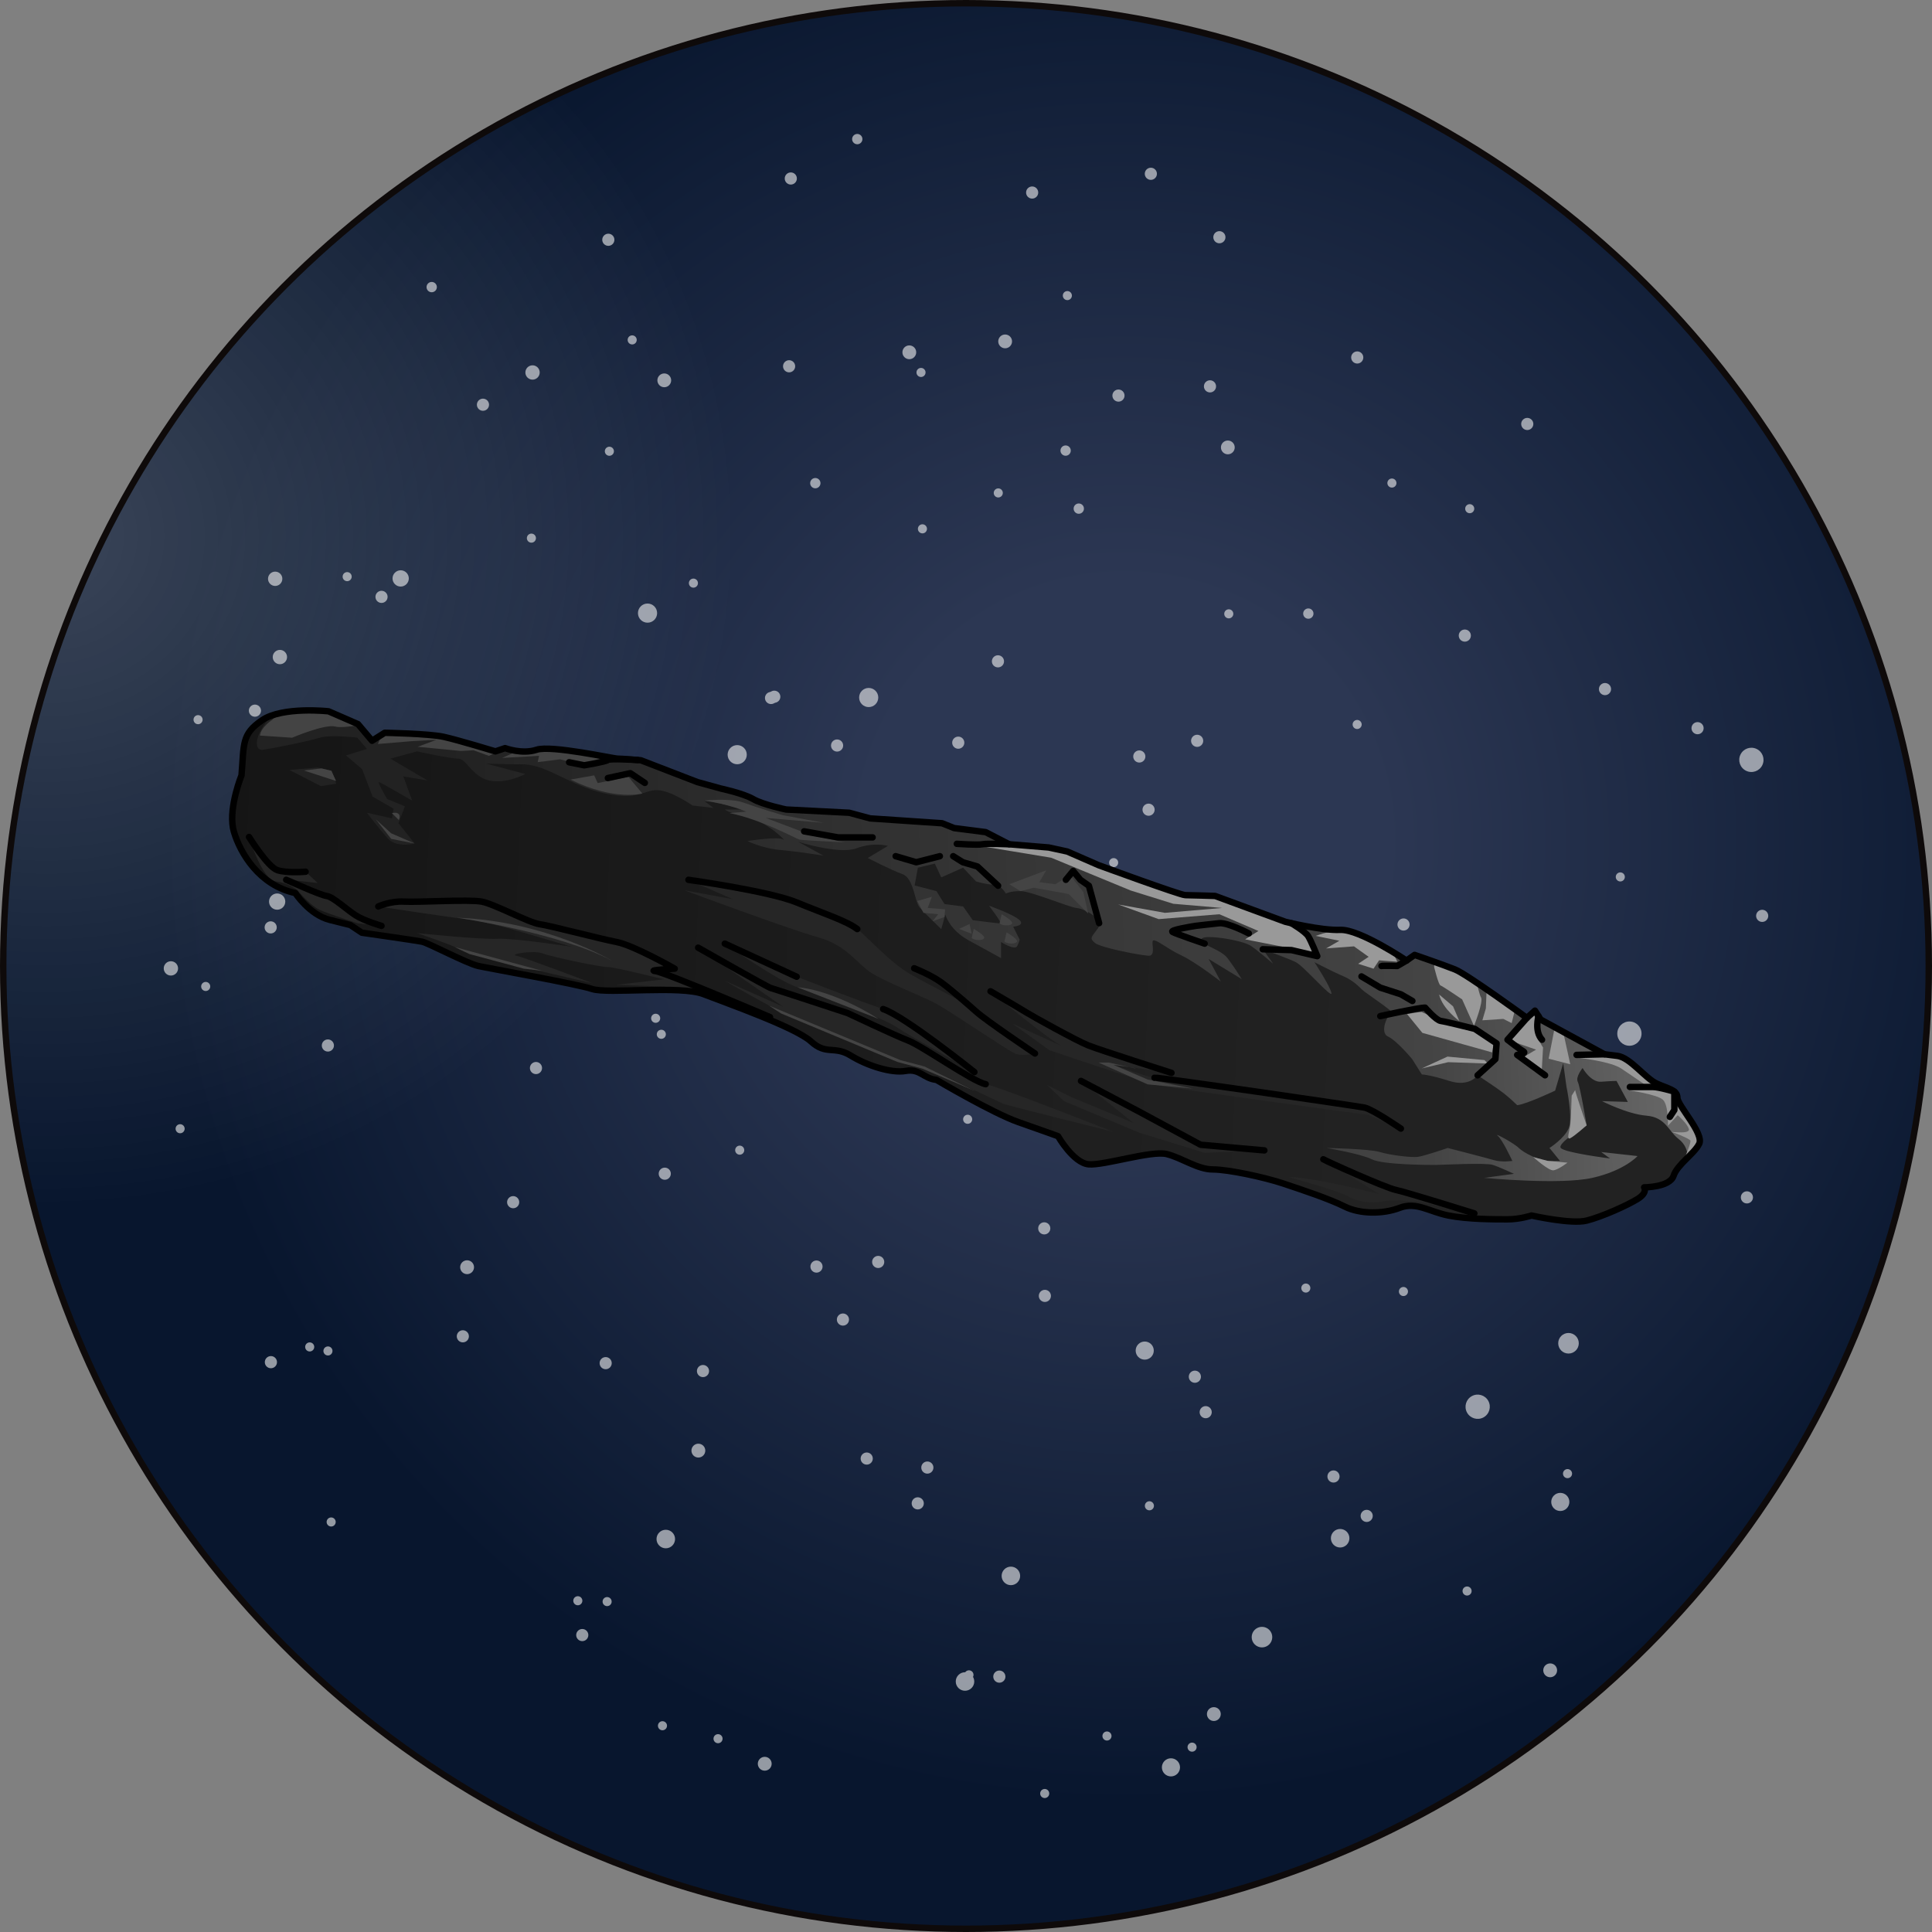 <?xml version="1.0" encoding="utf-8"?>
<!-- Created by: Science Figures, www.sciencefigures.org, Generator: Science Figures Editor -->
<!DOCTYPE svg PUBLIC "-//W3C//DTD SVG 1.1//EN" "http://www.w3.org/Graphics/SVG/1.1/DTD/svg11.dtd">
<svg version="1.1" id="Layer_1" xmlns="http://www.w3.org/2000/svg" xmlns:xlink="http://www.w3.org/1999/xlink" 
	 width="800px" height="800px" viewBox="0 0 300.573 300.574" enable-background="new 0 0 300.573 300.574"
	 xml:space="preserve">
<rect x="0" y="0" width="300.573" height="300.574" fill="#808080" stroke="none"/>
<g>
	<g>
		
			<radialGradient id="SVGID_1_" cx="150.008" cy="162.098" r="149.786" gradientTransform="matrix(1 0 0 -1 24.945 293.052)" gradientUnits="userSpaceOnUse">
			<stop  offset="0.271" style="stop-color:#2C3753"/>
			<stop  offset="1" style="stop-color:#08162E"/>
		</radialGradient>
		<circle fill="url(#SVGID_1_)" cx="150.287" cy="150.287" r="149.787"/>
		
			<radialGradient id="SVGID_2_" cx="7.223" cy="83.481" r="126.594" gradientTransform="matrix(1 0 0 0.972 0 2.318)" gradientUnits="userSpaceOnUse">
			<stop  offset="0.004" style="stop-color:#FFFFFF;stop-opacity:0.2"/>
			<stop  offset="0.849" style="stop-color:#FFFFFF;stop-opacity:0"/>
		</radialGradient>
		<path fill="url(#SVGID_2_)" d="M0.5,150.287c0,19.304,3.654,37.753,10.304,54.698c71.933,9.875,139.788-34.088,154.823-102.547
			c7.979-36.318-0.434-72.607-20.456-101.841C64.817,3.294,0.5,69.273,0.5,150.287z"/>
	</g>
	<g opacity="0.6">
		<circle fill="#F1F2F2" cx="39.661" cy="110.562" r="0.945"/>
		<circle fill="#F1F2F2" cx="57.05" cy="124.177" r="0.707"/>
		<circle fill="#F1F2F2" cx="28.023" cy="175.603" r="0.706"/>
		<circle fill="#F1F2F2" cx="122.766" cy="56.984" r="0.945"/>
		<circle fill="#F1F2F2" cx="83.385" cy="166.162" r="0.944"/>
		<circle fill="#F1F2F2" cx="155.258" cy="102.888" r="0.945"/>
		<circle fill="#F1F2F2" cx="162.557" cy="201.611" r="0.945"/>
		<circle fill="#F1F2F2" cx="107.879" cy="90.721" r="0.707"/>
		<circle fill="#F1F2F2" cx="94.641" cy="37.303" r="0.945"/>
		<circle fill="#F1F2F2" cx="111.709" cy="270.5" r="0.706"/>
		<circle fill="#F1F2F2" cx="187.577" cy="219.701" r="0.944"/>
		<circle fill="#F1F2F2" cx="72.006" cy="207.898" r="0.944"/>
		<circle fill="#F1F2F2" cx="150.748" cy="260.567" r="0.707"/>
		<circle fill="#F1F2F2" cx="240.222" cy="181.889" r="0.945"/>
		<circle fill="#F1F2F2" cx="243.87" cy="229.262" r="0.708"/>
		<circle fill="#F1F2F2" cx="211.154" cy="55.615" r="0.945"/>
		<circle fill="#F1F2F2" cx="166.055" cy="45.988" r="0.707"/>
		<circle fill="#F1F2F2" cx="264.1" cy="113.288" r="0.945"/>
		<circle fill="#F1F2F2" cx="211.141" cy="112.712" r="0.706"/>
		<circle fill="#F1F2F2" cx="123.03" cy="27.769" r="0.945"/>
		<circle fill="#F1F2F2" cx="94.804" cy="70.204" r="0.707"/>
		<circle fill="#F1F2F2" cx="54.01" cy="89.712" r="0.707"/>
		<circle fill="#F1F2F2" cx="188.246" cy="60.108" r="0.945"/>
		<circle fill="#F1F2F2" cx="102.167" cy="125.086" r="0.945"/>
		<circle fill="#F1F2F2" cx="178.691" cy="125.969" r="0.945"/>
		<circle fill="#F1F2F2" cx="127.026" cy="197.048" r="0.946"/>
		<circle fill="#F1F2F2" cx="155.308" cy="76.689" r="0.707"/>
		<circle fill="#F1F2F2" cx="179.045" cy="27.038" r="0.945"/>
		<circle fill="#F1F2F2" cx="51.021" cy="210.177" r="0.706"/>
		<circle fill="#F1F2F2" cx="134.841" cy="226.918" r="0.945"/>
		<circle fill="#F1F2F2" cx="42.111" cy="144.279" r="0.945"/>
		<circle fill="#F1F2F2" cx="141.467" cy="54.809" r="1.073"/>
		<circle fill="#F1F2F2" cx="126.845" cy="75.169" r="0.802"/>
		<circle fill="#F1F2F2" cx="67.162" cy="44.666" r="0.802"/>
		<circle fill="#F1F2F2" cx="165.786" cy="70.102" r="0.802"/>
		<circle fill="#F1F2F2" cx="114.691" cy="117.41" r="1.49"/>
		<circle fill="#F1F2F2" cx="43.544" cy="102.223" r="1.114"/>
		<circle fill="#F1F2F2" cx="78.551" cy="124.499" r="1.492"/>
		<circle fill="#F1F2F2" cx="26.588" cy="150.659" r="1.114"/>
		<circle fill="#F1F2F2" cx="43.119" cy="140.266" r="1.265"/>
		<circle fill="#F1F2F2" cx="103.345" cy="59.171" r="1.073"/>
		<circle fill="#F1F2F2" cx="208.495" cy="239.312" r="1.441"/>
		<circle fill="#F1F2F2" cx="188.845" cy="266.669" r="1.077"/>
		<circle fill="#F1F2F2" cx="108.649" cy="225.683" r="1.078"/>
		<circle fill="#F1F2F2" cx="241.171" cy="259.863" r="1.077"/>
		<circle fill="#F1F2F2" cx="157.27" cy="245.173" r="1.441"/>
		<circle fill="#F1F2F2" cx="94.453" cy="249.17" r="0.706"/>
		<circle fill="#F1F2F2" cx="212.624" cy="235.838" r="0.945"/>
		<circle fill="#F1F2F2" cx="172.218" cy="270.081" r="0.707"/>
		<circle fill="#F1F2F2" cx="274.154" cy="142.486" r="0.945"/>
		<circle fill="#F1F2F2" cx="228.654" cy="79.139" r="0.706"/>
		<circle fill="#F1F2F2" cx="271.777" cy="186.284" r="0.945"/>
		<circle fill="#F1F2F2" cx="221.042" cy="159.308" r="0.707"/>
		<circle fill="#F1F2F2" cx="129.967" cy="145.2" r="0.945"/>
		<circle fill="#F1F2F2" cx="90.587" cy="254.377" r="0.945"/>
		<circle fill="#F1F2F2" cx="162.461" cy="191.104" r="0.945"/>
		<circle fill="#F1F2F2" cx="115.082" cy="178.938" r="0.707"/>
		<circle fill="#F1F2F2" cx="101.843" cy="125.519" r="0.945"/>
		<circle fill="#F1F2F2" cx="218.356" cy="143.831" r="0.945"/>
		<circle fill="#F1F2F2" cx="173.258" cy="134.204" r="0.706"/>
		<circle fill="#F1F2F2" cx="218.342" cy="200.928" r="0.707"/>
		<circle fill="#F1F2F2" cx="130.231" cy="115.985" r="0.945"/>
		<circle fill="#F1F2F2" cx="102.005" cy="158.42" r="0.707"/>
		<circle fill="#F1F2F2" cx="195.448" cy="148.324" r="0.945"/>
		<circle fill="#F1F2F2" cx="109.369" cy="213.303" r="0.945"/>
		<circle fill="#F1F2F2" cx="185.893" cy="214.185" r="0.946"/>
		<circle fill="#F1F2F2" cx="162.51" cy="164.905" r="0.707"/>
		<circle fill="#F1F2F2" cx="186.248" cy="115.254" r="0.945"/>
		<circle fill="#F1F2F2" cx="228.243" cy="247.524" r="0.707"/>
		<path fill="#F1F2F2" d="M274.18,119.029c-0.449,0.943-1.576,1.34-2.517,0.892c-0.942-0.45-1.343-1.574-0.892-2.514
			c0.449-0.945,1.574-1.34,2.514-0.891C274.229,116.963,274.627,118.087,274.18,119.029z"/>
		<circle fill="#F1F2F2" cx="204.937" cy="180.835" r="1.411"/>
		<circle fill="#F1F2F2" cx="253.498" cy="160.806" r="1.888"/>
		<circle fill="#F1F2F2" cx="242.746" cy="233.667" r="1.411"/>
		<circle fill="#F1F2F2" cx="244.022" cy="208.98" r="1.601"/>
		<circle fill="#F1F2F2" cx="75.138" cy="62.965" r="0.945"/>
		<circle fill="#F1F2F2" cx="82.674" cy="83.722" r="0.707"/>
		<circle fill="#F1F2F2" cx="30.813" cy="111.963" r="0.707"/>
		<circle fill="#F1F2F2" cx="174.007" cy="61.544" r="0.945"/>
		<circle fill="#F1F2F2" cx="82.77" cy="133.283" r="0.945"/>
		<circle fill="#F1F2F2" cx="177.249" cy="117.691" r="0.945"/>
		<circle fill="#F1F2F2" cx="131.141" cy="205.291" r="0.945"/>
		<circle fill="#F1F2F2" cx="143.509" cy="82.274" r="0.707"/>
		<circle fill="#F1F2F2" cx="160.579" cy="29.954" r="0.945"/>
		<circle fill="#F1F2F2" cx="51.521" cy="236.784" r="0.706"/>
		<circle fill="#F1F2F2" cx="142.779" cy="233.888" r="0.945"/>
		<circle fill="#F1F2F2" cx="51.009" cy="162.655" r="0.945"/>
		<circle fill="#F1F2F2" cx="89.895" cy="249.038" r="0.707"/>
		<circle fill="#F1F2F2" cx="207.46" cy="229.707" r="0.946"/>
		<circle fill="#F1F2F2" cx="185.459" cy="271.816" r="0.707"/>
		<circle fill="#F1F2F2" cx="249.7" cy="107.206" r="0.945"/>
		<circle fill="#F1F2F2" cx="216.548" cy="75.152" r="0.707"/>
		<circle fill="#F1F2F2" cx="219.442" cy="155.628" r="0.707"/>
		<circle fill="#F1F2F2" cx="189.708" cy="36.906" r="0.945"/>
		<circle fill="#F1F2F2" cx="143.288" cy="57.945" r="0.707"/>
		<circle fill="#F1F2F2" cx="98.353" cy="52.881" r="0.707"/>
		<circle fill="#F1F2F2" cx="227.89" cy="98.882" r="0.945"/>
		<circle fill="#F1F2F2" cx="120.46" cy="108.395" r="0.945"/>
		<circle fill="#F1F2F2" cx="184.898" cy="149.681" r="0.945"/>
		<circle fill="#F1F2F2" cx="103.422" cy="182.6" r="0.945"/>
		<circle fill="#F1F2F2" cx="191.169" cy="95.498" r="0.707"/>
		<circle fill="#F1F2F2" cx="237.606" cy="65.96" r="0.945"/>
		<circle fill="#F1F2F2" cx="32.003" cy="153.471" r="0.707"/>
		<circle fill="#F1F2F2" cx="94.228" cy="212.074" r="0.944"/>
		<circle fill="#F1F2F2" cx="59.355" cy="92.858" r="0.945"/>
		<circle fill="#F1F2F2" cx="191.021" cy="69.607" r="1.073"/>
		<circle fill="#F1F2F2" cx="167.833" cy="79.13" r="0.802"/>
		<circle fill="#F1F2F2" cx="133.371" cy="21.641" r="0.802"/>
		<circle fill="#F1F2F2" cx="203.545" cy="95.461" r="0.802"/>
		<circle fill="#F1F2F2" cx="135.148" cy="108.517" r="1.49"/>
		<circle fill="#F1F2F2" cx="82.85" cy="57.949" r="1.114"/>
		<circle fill="#F1F2F2" cx="100.741" cy="95.386" r="1.491"/>
		<circle fill="#F1F2F2" cx="42.811" cy="90.046" r="1.114"/>
		<circle fill="#F1F2F2" cx="62.335" cy="89.989" r="1.266"/>
		<circle fill="#F1F2F2" cx="156.376" cy="53.113" r="1.073"/>
		<circle fill="#F1F2F2" cx="150.132" cy="261.602" r="1.44"/>
		<circle fill="#F1F2F2" cx="118.974" cy="274.399" r="1.078"/>
		<circle fill="#F1F2F2" cx="72.668" cy="197.149" r="1.079"/>
		<circle fill="#F1F2F2" cx="103.581" cy="239.437" r="1.442"/>
		<circle fill="#F1F2F2" cx="48.183" cy="209.551" r="0.707"/>
		<circle fill="#F1F2F2" cx="155.474" cy="260.844" r="0.946"/>
		<circle fill="#F1F2F2" cx="103.064" cy="268.484" r="0.707"/>
		<circle fill="#F1F2F2" cx="252.081" cy="136.429" r="0.707"/>
		<circle fill="#F1F2F2" cx="203.156" cy="200.392" r="0.706"/>
		<circle fill="#F1F2F2" cx="133.383" cy="140.18" r="0.945"/>
		<circle fill="#F1F2F2" cx="42.146" cy="211.92" r="0.947"/>
		<circle fill="#F1F2F2" cx="136.625" cy="196.33" r="0.945"/>
		<circle fill="#F1F2F2" cx="102.886" cy="160.911" r="0.707"/>
		<circle fill="#F1F2F2" cx="119.955" cy="108.591" r="0.945"/>
		<circle fill="#F1F2F2" cx="209.077" cy="185.843" r="0.945"/>
		<circle fill="#F1F2F2" cx="175.925" cy="153.79" r="0.707"/>
		<circle fill="#F1F2F2" cx="178.819" cy="234.265" r="0.707"/>
		<circle fill="#F1F2F2" cx="149.083" cy="115.543" r="0.945"/>
		<circle fill="#F1F2F2" cx="102.665" cy="136.582" r="0.707"/>
		<circle fill="#F1F2F2" cx="187.266" cy="177.519" r="0.945"/>
		<circle fill="#F1F2F2" cx="79.836" cy="187.031" r="0.945"/>
		<circle fill="#F1F2F2" cx="144.274" cy="228.319" r="0.946"/>
		<circle fill="#F1F2F2" cx="150.546" cy="174.134" r="0.707"/>
		<circle fill="#F1F2F2" cx="196.981" cy="144.596" r="0.945"/>
		<circle fill="#F1F2F2" cx="162.532" cy="279.028" r="0.707"/>
		<circle fill="#F1F2F2" cx="178.092" cy="210.12" r="1.41"/>
		<path fill="#F1F2F2" d="M230.79,220.517c-0.918,0.495-2.062,0.153-2.561-0.765c-0.495-0.916-0.154-2.06,0.764-2.556
			c0.916-0.497,2.062-0.155,2.559,0.763C232.045,218.874,231.705,220.02,230.79,220.517z"/>
		<circle fill="#F1F2F2" cx="182.172" cy="274.958" r="1.411"/>
		<circle fill="#F1F2F2" cx="196.333" cy="254.698" r="1.601"/>
	</g>
	<g>
		<linearGradient id="SVGID_3_" gradientUnits="userSpaceOnUse" x1="29.553" y1="153.161" x2="259.402" y2="147.516">
			<stop  offset="0.174" style="stop-color:#222222"/>
			<stop  offset="0.837" style="stop-color:#444444"/>
			<stop  offset="1" style="stop-color:#666666"/>
		</linearGradient>
		<path fill="url(#SVGID_3_)" d="M57.884,115.242l-2.19-2.588l-4.579-1.991c0,0-7.167-0.796-10.353,1.394
			c-3.186,2.19-2.788,3.583-3.186,8.561c0,0-1.957,4.805-1.33,8.188c0.037,0.196,0.082,0.388,0.136,0.572
			c0.996,3.384,3.981,8.362,9.557,9.557c0,0,2.19,3.384,5.375,4.181c3.186,0.797,3.186,0.797,3.186,0.797l1.792,1.194
			c0,0,8.362,1.195,9.357,1.394c0.996,0.199,6.969,3.386,8.76,3.783c1.792,0.397,15.331,2.788,17.72,3.584
			c2.389,0.795,13.738-0.598,17.322,0.795c3.583,1.395,14.335,5.178,16.724,7.367s3.583,0.596,6.172,2.189
			c2.588,1.594,6.372,2.789,8.562,2.391c2.189-0.398,2.787,1.193,4.778,1.393c0,0,8.761,5.176,12.742,6.57s6.172,2.191,6.172,2.191
			s2.39,4.18,4.778,4.379s9.756-2.189,12.145-1.592c2.39,0.596,4.779,2.389,7.168,2.389c2.39,0,7.965,1.193,10.951,2.189
			s7.166,2.389,9.557,3.584c2.389,1.195,5.973,1.195,8.561,0.199s4.58,0.598,7.566,1.195c2.986,0.596,7.168,0.596,9.158,0.596
			c1.991,0,3.783-0.596,3.783-0.596s6.172,1.395,8.561,0.795c2.39-0.598,6.372-2.389,7.965-3.385
			c1.592-0.994,0.995-1.791,0.995-1.791s3.981,0,4.579-1.791c0.598-1.793,3.186-3.385,3.982-4.979
			c0.796-1.594-3.385-5.973-3.385-7.168c0-1.193-1.394-1.393-3.186-2.189c-1.793-0.797-4.149-4.076-6.16-4.328
			c-2.01-0.25-2.01-0.25-2.01-0.25l-9.928-5.404l-0.881-1.383l-1.256,1.131c0,0-9.299-6.785-11.184-7.539
			c-1.886-0.754-6.283-2.263-6.283-2.263l-1.258,0.88c0,0-7.288-4.901-10.304-4.775c-3.017,0.126-8.546-1.257-8.546-1.257
			l-10.932-4.021c0,0-3.896-0.126-4.65-0.126s-13.445-4.649-13.445-4.649l-4.901-2.137l-2.89-0.628l-6.158-0.503l-3.645-1.885
			l-4.9-0.628l-1.885-0.754l-11.184-0.754l-3.267-0.88l-9.802-0.502c0,0-3.645-0.754-5.152-1.634
			c-1.508-0.88-5.026-1.634-5.026-1.634l-3.645-1.005l-8.796-3.393c0,0-3.016-0.251-3.645-0.251s-10.304-2.137-12.566-1.383
			c-2.262,0.754-4.901-0.251-4.901-0.251l-1.508,0.503c0,0-5.781-1.759-8.043-2.262c-2.262-0.503-9.173-0.629-9.173-0.629
			L57.884,115.242z"/>
		<linearGradient id="SVGID_4_" gradientUnits="userSpaceOnUse" x1="213.914" y1="153.609" x2="16.665" y2="145.615">
			<stop  offset="0" style="stop-color:#222222"/>
			<stop  offset="1" style="stop-color:#141414"/>
		</linearGradient>
		<path fill="url(#SVGID_4_)" d="M261.17,177.217c-1.633-1.258-2.01-3.395-5.026-3.646s-6.911-2.262-6.911-2.262l4.021,0.127
			l-1.759-3.268c0,0-0.754,0-2.389,0.125c-1.633,0.125-2.89-2.137-2.89-2.137s-1.131,1.383-0.754,2.137s1.382,6.785,1.382,6.785
			s-4.648,2.766-4.021,3.52c0.629,0.754,7.666,1.635,7.666,1.635l-1.383-1.006l5.656,0.629c0,0-2.012,2.262-7.038,3.393
			s-16.839,0-16.839,0l4.649-0.629c0,0-2.136-1.006-3.267-1.383s-8.043,0-8.922,0c-0.881,0-8.17,0.002-9.928-0.879
			c-1.76-0.879-7.037-1.76-7.037-1.76s6.66,0.127,8.293,0.629c1.634,0.502,4.9,0.881,5.906,0.754c1.006-0.125,4.65-1.383,4.65-1.383
			s5.906,1.508,7.162,1.885c1.257,0.377,2.891,0.127,2.891,0.127s-1.508-3.268-2.262-3.896s2.513,1.131,3.268,1.885
			c0.754,0.754,3.267,2.012,4.523,2.012c1.256,0,1.885,0,1.885,0l-1.633-2.012c0,0,2.387-1.508,3.016-3.141
			c0.628-1.635-0.377-6.408-0.377-6.408l-0.504-3.646l-1.256,4.273c0,0-4.524,2.137-5.906,2.262c0,0-1.006-1.004-2.137-1.885
			c-1.131-0.879-4.021-2.764-4.021-2.764s-1.256,1.885-4.398,0.879c-3.141-1.006-4.271-1.006-4.271-1.006l-1.508-2.387
			c0,0-2.389-2.891-3.771-3.52c-1.382-0.627,0.001-3.645,0.628-3.645c0.629,0-4.146-3.141-4.649-3.643
			c-0.503-0.504-1.508-1.51-3.016-2.137c-1.509-0.628-4.397-2.136-4.397-2.136s2.387,3.644,2.639,4.775
			c0.25,1.131-4.273-4.147-5.529-4.775c-1.257-0.629-5.152-2.012-5.152-2.012l1.633,2.263c0,0-2.764-2.388-3.644-2.891
			s-3.644-1.132-5.78-1.257s-2.514,0.503-0.127,1.634c2.389,1.131,2.389,1.634,2.891,2.263c0.503,0.628,1.76,2.638,1.76,2.638
			l-5.152-3.141l1.885,3.518c0,0-3.895-3.015-6.031-4.021s-3.393-2.137-4.273-2.388c-0.879-0.251,0.503,2.514-1.005,2.388
			s-7.414-1.257-8.294-2.011c-0.879-0.754-0.503-0.88,0.503-2.262c1.005-1.382-2.011-3.017-3.267-3.142
			c-1.258-0.125-7.164-2.639-8.797-2.639c-1.635,0-2.263,0.377-2.263,0.377s-0.754-1.382-1.885-1.382s-2.765-0.503-2.765-0.503
			l-2.01-2.136l-3.393,1.508l-1.005-2.136l-2.639,0.628l-0.502,2.765l3.393,0.879l1.256,2.011l2.891,0.377l1.508,2.136
			c0,0,3.895,0.503,4.271,0.503s-1.759-2.765-1.759-2.765s3.896,1.382,4.775,2.262s-1.005,1.006-1.005,1.006l1.005,2.01
			c0,0,0,0.252-0.377,1.006s-2.514-0.629-2.514-0.629v2.514c0,0-2.011-1.131-5.026-2.765c-3.016-1.634-3.645-4.021-3.645-4.021
			l-0.628,2.262c0,0-2.639-2.513-3.393-3.393s-0.879-4.524-2.639-5.153c-1.76-0.628-5.404-2.513-5.404-2.513l3.142-1.885
			c0,0-2.262-0.628-4.901,0.377c-2.639,1.005-9.048-1.005-9.048-1.005l3.896,2.136c0,0-4.021-0.629-6.786-0.88
			c-2.765-0.251-5.027-1.382-5.027-1.382s4.775-0.753,5.529-0.251c0.754,0.502-2.262-2.639-5.403-3.393
			c-3.142-0.754-3.645-1.257-3.645-1.257h3.393c0,0-5.152-1.256-6.661-1.382l1.508,1.131l-3.267-0.377c0,0-3.393-2.388-5.529-2.388
			c-2.137,0-2.891,1.634-8.168,0.503s-8.922-4.524-12.818-4.524s-5.655-0.126-5.655-0.126l6.158,1.634c0,0-3.016,1.633-5.655,1.005
			c-2.639-0.628-3.519-3.393-4.775-3.393s-6.409-1.131-6.409-1.131l-4.147,1.131l5.78,3.393l-3.77-0.628l1.382,3.77
			c0,0-4.775-2.765-5.152-2.891c-0.377-0.125,1.257,2.639,1.257,2.639l2.765,1.131l-1.005,2.639l2.513,3.142
			c0,0-2.764,0.754-4.146-0.754c-1.383-1.508-3.268-4.021-3.268-4.021l3.896,0.879l0.251-1.508l-3.267-1.885l-1.634-4.272
			l-2.513-2.137l3.267-1.005l-1.508-1.759c0,0-4.147-0.502-5.781,0c-1.633,0.502-7.037,1.634-8.922,1.885
			c-1.485,0.198-1.32-2.568,1.454-5.348c-0.582,0.201-1.12,0.446-1.572,0.758c-3.186,2.19-2.788,3.583-3.186,8.561
			c0,0-1.957,4.805-1.33,8.188c0.037,0.196,0.082,0.388,0.136,0.572c0.996,3.384,3.981,8.362,9.557,9.557
			c0,0,2.19,3.384,5.375,4.181c3.186,0.797,3.186,0.797,3.186,0.797l1.792,1.194c0,0,8.362,1.195,9.357,1.394
			c0.996,0.199,6.969,3.386,8.76,3.783c1.792,0.397,15.331,2.788,17.72,3.584c2.389,0.795,13.738-0.598,17.322,0.795
			c3.583,1.395,14.335,5.178,16.724,7.367s3.583,0.596,6.172,2.189c2.588,1.594,6.372,2.789,8.562,2.391
			c2.189-0.398,2.787,1.193,4.778,1.393c0,0,8.761,5.176,12.742,6.57s6.172,2.191,6.172,2.191s2.39,4.18,4.778,4.379
			s9.756-2.189,12.145-1.592c2.39,0.596,4.779,2.389,7.168,2.389c2.39,0,7.965,1.193,10.951,2.189s7.166,2.389,9.557,3.584
			c2.389,1.195,5.973,1.195,8.561,0.199s4.58,0.598,7.566,1.195c2.986,0.596,7.168,0.596,9.158,0.596
			c1.991,0,3.783-0.596,3.783-0.596s6.172,1.395,8.561,0.795c2.39-0.598,6.372-2.389,7.965-3.385
			c1.592-0.994,0.995-1.791,0.995-1.791s3.981,0,4.579-1.791c0.336-1.008,1.299-1.951,2.221-2.867
			C262.549,179.028,262.167,177.983,261.17,177.217z M49.928,122.301l-4.901-2.513l4.398-0.377l2.137,0.503l0.754,2.01
			L49.928,122.301z"/>
		<g>
			<path fill="#262626" d="M38.745,130.217c0,0,2.01,6.661,4.147,6.912c2.136,0.251,3.393,1.382,3.393,1.382
				s2.011,2.387,3.393,3.016c1.382,0.628,6.032,2.137,6.032,2.137l3.644,0.377c0,0-2.639-0.754-4.021-1.634
				c-1.382-0.88-3.518-2.89-4.524-3.016c-1.005-0.126-5.906-2.387-6.283-2.513s4.901,0.502,4.901,0.502l-1.885-1.759
				c0,0-2.89,0.252-4.398-0.251C41.635,134.867,38.745,130.217,38.745,130.217z"/>
			<path fill="#262626" d="M64.883,145.172c0,0,5.655,1.885,6.912,2.639s5.026,1.257,6.911,1.886
				c1.885,0.628,13.446,3.267,13.446,3.267s-10.556-4.022-11.812-4.273c-1.256-0.252,2.765-0.88,4.021-0.377
				c1.256,0.503,8.922,2.137,10.179,2.137s8.419,1.884,8.796,1.884s-7.54,0.879-7.54,0.879s10.431,0.252,13.698,0.881
				c3.267,0.627,10.304,4.146,10.304,4.146s-16.461-7.037-17.844-7.163c-1.382-0.126,3.016-0.377,3.016-0.377
				s-6.409-3.645-9.048-4.147c-2.639-0.503-10.179-2.514-11.938-2.765c-1.76-0.251-7.038-3.141-9.048-3.518
				c-2.011-0.377-9.928,0.126-12.064,0s-4.021,0.754-4.021,0.754s11.561,1.758,13.949,2.01c2.388,0.252,6.786,1.509,8.922,2.137
				c2.137,0.628,7.289,2.136,7.289,2.136s-8.922-1.383-11.687-1.257C74.559,146.177,64.883,145.172,64.883,145.172z"/>
			<path fill="#262626" d="M112.761,152.586c0,0,8.671,5.025,10.807,5.779c2.137,0.756,15.708,6.66,15.708,6.66l4.523,0.881
				c0,0,11.687,5.529,12.189,5.781c0.503,0.25,17.217,4.396,17.217,4.396s-17.845-7.035-19.855-7.412
				c-2.01-0.379-9.801-5.906-12.063-6.787c-2.262-0.879-9.425-4.273-9.425-4.273s-11.436-3.77-11.938-3.895
				c-0.503-0.125-11.31-6.284-11.31-6.284l13.195,9.174L112.761,152.586z"/>
			<path fill="#262626" d="M112.761,146.806c0,0,8.419,5.908,11.31,6.787c2.891,0.879,13.069,4.648,15.332,6.156
				c2.262,1.508,12.188,7.037,12.188,7.037s-10.806-8.67-14.199-9.801s-13.446-5.027-13.446-5.027L112.761,146.806z"/>
			<path fill="#262626" d="M107.106,136.878c0,0,12.566,1.758,16.839,3.518s7.792,2.89,9.425,4.147
				c1.634,1.257,5.027,5.153,8.294,7.038c3.268,1.885,8.671,4.398,10.179,5.781s9.174,6.533,9.174,6.533s-2.011,0.504-3.142,0
				c-1.132-0.502-10.179-6.66-12.315-7.791s-7.917-3.393-10.053-4.775c-2.137-1.382-3.77-4.272-8.294-5.529
				s-20.735-7.289-20.735-7.289l7.54,1.383L107.106,136.878z"/>
			<polygon fill="#262626" points="162.901,168.797 165.54,171.311 177.227,176.211 187.405,179.352 196.705,178.975 
				186.778,178.096 177.227,172.944 168.178,168.168 176.347,174.704 166.67,170.682 			"/>
			<path fill="#262626" d="M157.498,159.247l5.78,4.146c0,0,14.451,4.9,16.588,5.404c2.137,0.502,32.924,4.648,32.924,4.648
				l5.152,2.137c0,0-4.398-3.016-5.654-3.268c-1.258-0.25-32.297-4.775-32.674-4.648c-0.377,0.125-6.408-2.012-6.408-2.012
				l9.048,1.258c0,0-11.059-3.52-12.944-4.273c-1.885-0.754-8.67-4.523-9.676-5.152c-1.005-0.629-5.529-3.268-5.529-3.268
				s10.305,8.67,11.938,8.922L157.498,159.247z"/>
			<path fill="#262626" d="M200.475,183.122c0,0,7.791,2.137,9.299,3.018c1.508,0.879,3.645,1.131,5.529,0.754
				s5.78,0.125,5.78,0.125l8.294,1.76c0,0-10.431-3.268-12.189-3.645c-1.76-0.377-10.934-4.525-11.311-4.775
				c-0.377-0.252,8.672,5.404,8.672,5.404S204.37,183.122,200.475,183.122z"/>
		</g>
		<path fill="#444444" d="M55.694,112.653l-4.579-1.991c0,0-4.582-0.505-8.047,0.412l-0.666,0.874c0,0-1.845,1.194-1.954,2.497
			l4.993,0.326c0,0,5.102-2.17,6.73-1.736c0.709,0.189,2.203,0.027,3.662-0.215L55.694,112.653z"/>
		<polygon fill="#444444" points="47.287,119.872 50.001,119.546 51.562,119.914 52.281,121.5 		"/>
		<g>
			<path fill="#444444" d="M78.673,116.428c-0.057-0.02-0.093-0.033-0.093-0.033l-1.508,0.503c0,0-5.781-1.759-8.043-2.262
				c-1.949-0.434-7.342-0.587-8.798-0.621l-0.682,0.184l-0.127,0.08l-0.629,1.468l5.21-0.435l3.908-0.216l-2.931,1.085l6.73,0.651
				l1.954-0.108l2.388,0.868L78.673,116.428z"/>
			<path fill="#444444" d="M96.047,118.028c-0.628,0-10.304-2.137-12.566-1.383c-1.014,0.338-2.102,0.322-2.996,0.202l-2.371,1.071
				l5.752-0.326l-0.217,0.977l3.473-0.435l3.771,0.93l6.451-0.966C96.776,118.06,96.266,118.028,96.047,118.028z"/>
		</g>
		<polygon fill="#444444" points="58.467,127.469 60.855,129.641 64.505,131.223 60.855,130.509 		"/>
		<path fill="#444444" d="M60.964,126.493l1.085,1.085C62.05,127.579,62.701,126.167,60.964,126.493z"/>
		<path fill="#444444" d="M71.167,142.775c0,0,16.173,2.389,24.098,6.729C95.265,149.505,85.061,143.318,71.167,142.775z"/>
		<polygon fill="#444444" points="119.641,156.45 121.526,157.674 139.622,165.215 143.486,166.252 151.685,169.739 143.8,165.907 
			140.093,164.932 		"/>
		<path fill="#444444" d="M124.07,153.592l12.629,4.932C136.7,158.524,130.008,154.125,124.07,153.592z"/>
		<path fill="#444444" d="M176.755,166.252c-0.282-0.189-3.55-0.598-3.55-0.598l5.34,2.293l7.069,1.414l-7.069-0.66l-7.633-3.393
			h1.602L176.755,166.252z"/>
		<polygon fill="#444444" points="70.733,147.334 73.013,148.42 81.479,150.698 84.353,151.038 		"/>
		<path fill="#444444" d="M88.752,121.283l3.69-0.651l0.543,1.194l4.776-0.977l2.171,2.605
			C99.932,123.454,95.59,124.648,88.752,121.283z"/>
		<path fill="#444444" d="M109.493,124.563c0,0,4.115-0.458,6.178,0.302s6.079,1.953,6.079,1.953l6.405,1.194l-9.01-0.76
			l7.164,2.713l5.102,1.086c0,0-6.622-0.325-7.056-0.434c-0.434-0.109-5.969-3.148-10.854-4.125l2.605-0.217
			C116.105,126.276,113.193,125.021,109.493,124.563z"/>
		<polygon fill="#444444" points="142.699,140.171 143.676,142.017 145.956,142.234 145.087,143.319 146.932,142.668 
			147.041,141.474 144.327,141.257 144.979,139.52 		"/>
		<polygon fill="#444444" points="149.212,144.513 150.84,143.753 151.167,145.272 		"/>
		<path fill="#444444" d="M151.167,145.925l0.324-1.412c0,0,1.737,0.979,1.629,1.412C153.01,146.358,151.6,146.358,151.167,145.925z
			"/>
		<path fill="#444444" d="M155.507,143.645l0.325-1.411c0,0,1.737,0.978,1.629,1.411
			C157.352,144.078,155.942,144.079,155.507,143.645z"/>
		<path fill="#444444" d="M156.268,146.467l0.324-1.411c0,0,1.737,0.978,1.629,1.411C158.112,146.9,156.702,146.901,156.268,146.467
			z"/>
		<polygon fill="#444444" points="157.027,137.566 162.78,135.395 161.694,137.24 164.191,137.566 166.47,136.155 168.533,138.76 
			169.293,142.125 166.253,139.085 160.827,138.108 158.754,138.637 		"/>
		<path fill="#999999" d="M201.965,147.769l2.971,0.984c0,0-0.119-2.565-3.516-5.008c-0.875-0.189-1.449-0.333-1.449-0.333
			l-10.932-4.021c0,0-3.896-0.126-4.65-0.126s-13.445-4.649-13.445-4.649l-4.901-2.137l-2.89-0.628l-6.158-0.503l-0.062-0.031
			l-5.226,0.17l11.832,1.954l12.375,5.102l6.621,2.062l7.598,0.651l-8.9,0.76l-7.272-1.303l6.296,2.28l9.443-0.76l6.078,2.604
			l-2.062,1.303L201.965,147.769z"/>
		<path fill="#999999" d="M204.678,145.602l3.69,0.76l-2.062,1.194l4.343-0.325l2.278,1.628l-1.628,1.086l2.389,0.76l0.867-1.303
			l2.822,0.217c0,0-0.27-0.754-0.951-1.676c-2.315-1.379-5.739-3.203-7.689-3.262C207.541,144.775,206.194,145.058,204.678,145.602z
			"/>
		<path fill="#999999" d="M221.177,157.434c-0.325,0-2.28,0.324-2.28,0.324l2.389,2.932l10.854,3.039l0.218-1.193l-2.918-2.473
			l-5.277-1.227L221.177,157.434z"/>
		<polygon fill="#999999" points="221.177,166.227 225.194,164.381 230.946,164.924 231.489,165.465 225.301,165.249 		"/>
		<path fill="#999999" d="M223.234,149.669c-0.093,0.23-0.136,0.5-0.103,0.817c0,0,0.65,2.715,0.977,2.823s3.365,2.17,3.365,2.17
			l1.846,4.125c0,0,1.519-3.799,1.084-4.449c-0.212-0.318-0.373-1.262-0.723-2.318c-1.479-0.988-2.744-1.78-3.318-2.009
			C225.584,150.516,224.38,150.077,223.234,149.669z"/>
		<path fill="#999999" d="M223.891,154.719l2.171,1.846l0.977,2.279C227.039,158.844,224.434,156.999,223.891,154.719z"/>
		<polygon fill="#999999" points="231.272,154.286 231.164,156.891 230.622,158.735 233.877,158.518 235.18,159.17 235.614,157.432 
					"/>
		<path fill="#999999" d="M245.057,169.59c0,0.326,1.787,5.488,1.787,5.488s-1.896,1.678-2.547,2.002
			c-0.651,0.326-0.108-1.193,0-2.062c0.109-0.869,0.217-4.559,0.217-4.559L245.057,169.59z"/>
		<path fill="#999999" d="M238.544,180.014l2.269,0.596l3.051,0.273c0,0-1.412,1.086-2.172,1.193S238.544,180.014,238.544,180.014z"
			/>
		<path fill="#999999" d="M239.315,158.042l-0.514-0.807l-1.004,0.904l-3.268,3.621l4.449,1.537l-2.389,1.412l3.257,2.061
			l0.217-3.799C238.763,161.051,239.018,159.274,239.315,158.042z"/>
		<polygon fill="#999999" points="240.932,164.709 241.801,160.258 243.321,161.125 244.297,165.577 		"/>
		<path fill="#999999" d="M260.965,170.79c0-1.193-1.394-1.393-3.186-2.189c-1.793-0.797-4.149-4.076-6.16-4.328
			c-2.01-0.25-2.01-0.25-2.01-0.25l-0.438-0.238c-1.231,0.234-2.426,0.506-3.354,0.816c0,0,4.775,0.543,6.404,1.629
			c1.629,1.084,4.776,3.256,4.776,3.256l-3.8,0.109c0,0,4.668,0.65,5.537,1.52c0.867,0.867,0.759,4.016,0.759,4.016l1.521-1.629
			c0,0,1.52,1.303,1.736,2.172c0.217,0.867-3.256,0.326-2.713,0.434c0.542,0.107,2.604,0.977,2.93,1.303
			c0.189,0.189-0.541,1.998-1.185,3.477c0.954-1.004,2.087-1.965,2.567-2.928C265.146,176.364,260.965,171.985,260.965,170.79z"/>
		<path fill="none" stroke="#000000" stroke-linecap="round" stroke-linejoin="round" stroke-miterlimit="10" d="M57.884,115.242
			l-2.19-2.588l-4.579-1.991c0,0-7.167-0.796-10.353,1.394c-3.186,2.19-2.788,3.583-3.186,8.561c0,0-1.957,4.805-1.33,8.188
			c0.037,0.196,0.082,0.388,0.136,0.572c0.996,3.384,3.981,8.362,9.557,9.557c0,0,2.19,3.384,5.375,4.181
			c3.186,0.797,3.186,0.797,3.186,0.797l1.792,1.194c0,0,8.362,1.195,9.357,1.394c0.996,0.199,6.969,3.386,8.76,3.783
			c1.792,0.397,15.331,2.788,17.72,3.584c2.389,0.795,13.738-0.598,17.322,0.795c3.583,1.395,14.335,5.178,16.724,7.367
			s3.583,0.596,6.172,2.189c2.588,1.594,6.372,2.789,8.562,2.391c2.189-0.398,2.787,1.193,4.778,1.393c0,0,8.761,5.176,12.742,6.57
			s6.172,2.191,6.172,2.191s2.39,4.18,4.778,4.379s9.756-2.189,12.145-1.592c2.39,0.596,4.779,2.389,7.168,2.389
			c2.39,0,7.965,1.193,10.951,2.189s7.166,2.389,9.557,3.584c2.389,1.195,5.973,1.195,8.561,0.199s4.58,0.598,7.566,1.195
			c2.986,0.596,7.168,0.596,9.158,0.596c1.991,0,3.783-0.596,3.783-0.596s6.172,1.395,8.561,0.795
			c2.39-0.598,6.372-2.389,7.965-3.385c1.592-0.994,0.995-1.791,0.995-1.791s3.981,0,4.579-1.791
			c0.598-1.793,3.186-3.385,3.982-4.979c0.796-1.594-3.385-5.973-3.385-7.168c0-1.193-1.394-1.393-3.186-2.189
			c-1.793-0.797-4.149-4.076-6.16-4.328c-2.01-0.25-2.01-0.25-2.01-0.25l-9.928-5.404l-0.881-1.383l-1.256,1.131
			c0,0-9.299-6.785-11.184-7.539c-1.886-0.754-6.283-2.263-6.283-2.263l-1.258,0.88c0,0-7.288-4.901-10.304-4.775
			c-3.017,0.126-8.546-1.257-8.546-1.257l-10.932-4.021c0,0-3.896-0.126-4.65-0.126s-13.445-4.649-13.445-4.649l-4.901-2.137
			l-2.89-0.628l-6.158-0.503l-3.645-1.885l-4.9-0.628l-1.885-0.754l-11.184-0.754l-3.267-0.88l-9.802-0.502
			c0,0-3.645-0.754-5.152-1.634c-1.508-0.88-5.026-1.634-5.026-1.634l-3.645-1.005l-8.796-3.393c0,0-3.016-0.251-3.645-0.251
			s-10.304-2.137-12.566-1.383c-2.262,0.754-4.901-0.251-4.901-0.251l-1.508,0.503c0,0-5.781-1.759-8.043-2.262
			c-2.262-0.503-9.173-0.629-9.173-0.629L57.884,115.242z"/>
		<path fill="none" stroke="#000000" stroke-linecap="round" stroke-linejoin="round" stroke-miterlimit="10" d="M214.737,158.083
			c0,0,5.938-1.318,6.975-1.318c0,0,1.697,1.979,2.451,2.072c0.754,0.096,5.277,1.227,5.277,1.227l3.393,2.262l-0.188,2.449
			l-2.766,2.516"/>
		<g>
			<path fill="none" stroke="#000000" stroke-linecap="round" stroke-linejoin="round" stroke-miterlimit="10" d="M47.541,135.621
				c0,0-2.89,0.252-4.398-0.251c-1.508-0.503-4.398-5.153-4.398-5.153"/>
			<path fill="none" stroke="#000000" stroke-linecap="round" stroke-linejoin="round" stroke-miterlimit="10" d="M59.354,144.041
				c0,0-2.639-0.754-4.021-1.634c-1.382-0.88-3.518-2.89-4.524-3.016c-1.005-0.126-5.906-2.387-6.283-2.513"/>
			<path fill="none" stroke="#000000" stroke-linecap="round" stroke-linejoin="round" stroke-miterlimit="10" d="M119.798,158.241
				c0,0-16.461-7.037-17.844-7.163c-1.382-0.126,3.016-0.377,3.016-0.377s-6.409-3.645-9.048-4.147
				c-2.639-0.503-10.179-2.514-11.938-2.765c-1.76-0.251-7.038-3.141-9.048-3.518c-2.011-0.377-9.928,0.126-12.064,0
				s-4.021,0.754-4.021,0.754"/>
			<path fill="none" stroke="#000000" stroke-linecap="round" stroke-linejoin="round" stroke-miterlimit="10" d="M153.35,168.672
				c-2.01-0.379-9.801-5.906-12.063-6.787c-2.262-0.879-9.425-4.273-9.425-4.273s-11.436-3.77-11.938-3.895
				c-0.503-0.125-11.31-6.284-11.31-6.284"/>
			
				<line fill="none" stroke="#000000" stroke-linecap="round" stroke-linejoin="round" stroke-miterlimit="10" x1="123.945" y1="151.958" x2="112.761" y2="146.806"/>
			<path fill="none" stroke="#000000" stroke-linecap="round" stroke-linejoin="round" stroke-miterlimit="10" d="M151.59,166.786
				c0,0-10.806-8.67-14.199-9.801"/>
			<path fill="none" stroke="#000000" stroke-linecap="round" stroke-linejoin="round" stroke-miterlimit="10" d="M161.016,163.895
				c0,0-7.666-5.15-9.174-6.533c0,0-3.753-3.344-5.441-4.551c-1.689-1.205-4.182-2.171-4.182-2.171"/>
			<path fill="none" stroke="#000000" stroke-linecap="round" stroke-linejoin="round" stroke-miterlimit="10" d="M107.106,136.878
				c0,0,12.566,1.758,16.839,3.518s7.792,2.89,9.425,4.147"/>
			<polyline fill="none" stroke="#000000" stroke-linecap="round" stroke-linejoin="round" stroke-miterlimit="10" points="
				196.705,178.975 186.778,178.096 177.227,172.944 168.178,168.168 			"/>
			<path fill="none" stroke="#000000" stroke-linecap="round" stroke-linejoin="round" stroke-miterlimit="10" d="M182.253,166.913
				c0,0-11.059-3.52-12.944-4.273c-1.885-0.754-8.67-4.523-9.676-5.152c-1.005-0.629-5.529-3.268-5.529-3.268"/>
			<path fill="none" stroke="#000000" stroke-linecap="round" stroke-linejoin="round" stroke-miterlimit="10" d="M217.942,175.583
				c0,0-4.398-3.016-5.654-3.268c-1.258-0.25-32.297-4.775-32.674-4.648"/>
			<path fill="none" stroke="#000000" stroke-linecap="round" stroke-linejoin="round" stroke-miterlimit="10" d="M229.377,188.778
				c0,0-10.431-3.268-12.189-3.645c-1.76-0.377-10.934-4.525-11.311-4.775"/>
		</g>
		<path fill="none" stroke="#000000" stroke-linecap="round" stroke-linejoin="round" stroke-miterlimit="10" d="M237.545,158.366
			l-3.016,3.395c0,0,1.791,1.412,2.45,1.789s-0.942,0.57-0.942,0.57l4.336,3.17"/>
		<path fill="none" stroke="#000000" stroke-linecap="round" stroke-linejoin="round" stroke-miterlimit="10" d="M239.352,158.1
			c0,0-0.676,2.34,0.549,3.66"/>
		
			<line fill="none" stroke="#000000" stroke-linecap="round" stroke-linejoin="round" stroke-miterlimit="10" x1="245.274" y1="164.12" x2="249.61" y2="164.022"/>
		<path fill="none" stroke="#000000" stroke-linecap="round" stroke-linejoin="round" stroke-miterlimit="10" d="M253.567,169.11
			c0,0,2.64,0,3.582,0s3.342,0.723,3.342,0.723v2.859l-0.703,1.068"/>
		<path fill="none" stroke="#000000" stroke-linecap="round" stroke-linejoin="round" stroke-miterlimit="10" d="M218.821,149.444
			l-1.444,0.843c0,0-2.356-0.067-2.45,0"/>
		<polyline fill="none" stroke="#000000" stroke-linecap="round" stroke-linejoin="round" stroke-miterlimit="10" points="
			211.815,151.909 214.737,153.653 217.942,154.69 219.733,155.727 		"/>
		<path fill="none" stroke="#000000" stroke-linecap="round" stroke-linejoin="round" stroke-miterlimit="10" d="M200.911,143.632
			c0,0,2.141,1.257,2.611,2.011s1.414,3.11,1.414,3.11l-4.025-0.942l-4.457-0.126"/>
		<path fill="none" stroke="#000000" stroke-linecap="round" stroke-linejoin="round" stroke-miterlimit="10" d="M187.415,146.806
			c0,0-4.533-1.54-5.004-1.823c-0.472-0.282,2.984-0.848,3.613-0.942c0.627-0.094,2.324-0.25,3.644-0.408
			c1.319-0.157,4.618,1.587,4.618,1.587"/>
		<path fill="none" stroke="#000000" stroke-linecap="round" stroke-linejoin="round" stroke-miterlimit="10" d="M156.995,131.348
			c0,0-3.519-0.157-4.178,0c-0.66,0.157-3.959-0.07-3.959-0.07"/>
		<path fill="none" stroke="#000000" stroke-linecap="round" stroke-linejoin="round" stroke-miterlimit="10" d="M99.187,118.238
			c0,0-4.333-0.261-4.616,0s-3.676,0.826-3.676,0.826l-2.356-0.471"/>
		<polyline fill="none" stroke="#000000" stroke-linecap="round" stroke-linejoin="round" stroke-miterlimit="10" points="
			100.32,121.798 98.058,120.29 94.571,121.043 		"/>
		<polyline fill="none" stroke="#000000" stroke-linecap="round" stroke-linejoin="round" stroke-miterlimit="10" points="
			125.107,129.337 130.385,130.28 135.757,130.28 		"/>
		<polyline fill="none" stroke="#000000" stroke-linecap="round" stroke-linejoin="round" stroke-miterlimit="10" points="
			139.339,133.202 142.543,134.144 146.219,133.202 		"/>
		<polyline fill="none" stroke="#000000" stroke-linecap="round" stroke-linejoin="round" stroke-miterlimit="10" points="
			148.292,133.202 149.8,134.144 152.062,134.804 155.278,137.798 		"/>
		<polyline fill="none" stroke="#000000" stroke-linecap="round" stroke-linejoin="round" stroke-miterlimit="10" points="
			165.823,136.878 166.954,135.5 168.084,136.878 169.404,137.798 170.997,143.622 		"/>
	</g>
	
		<circle fill="none" stroke="#0E0A0A" stroke-linecap="round" stroke-linejoin="round" stroke-miterlimit="10" cx="150.287" cy="150.287" r="149.787"/>
</g>
</svg>